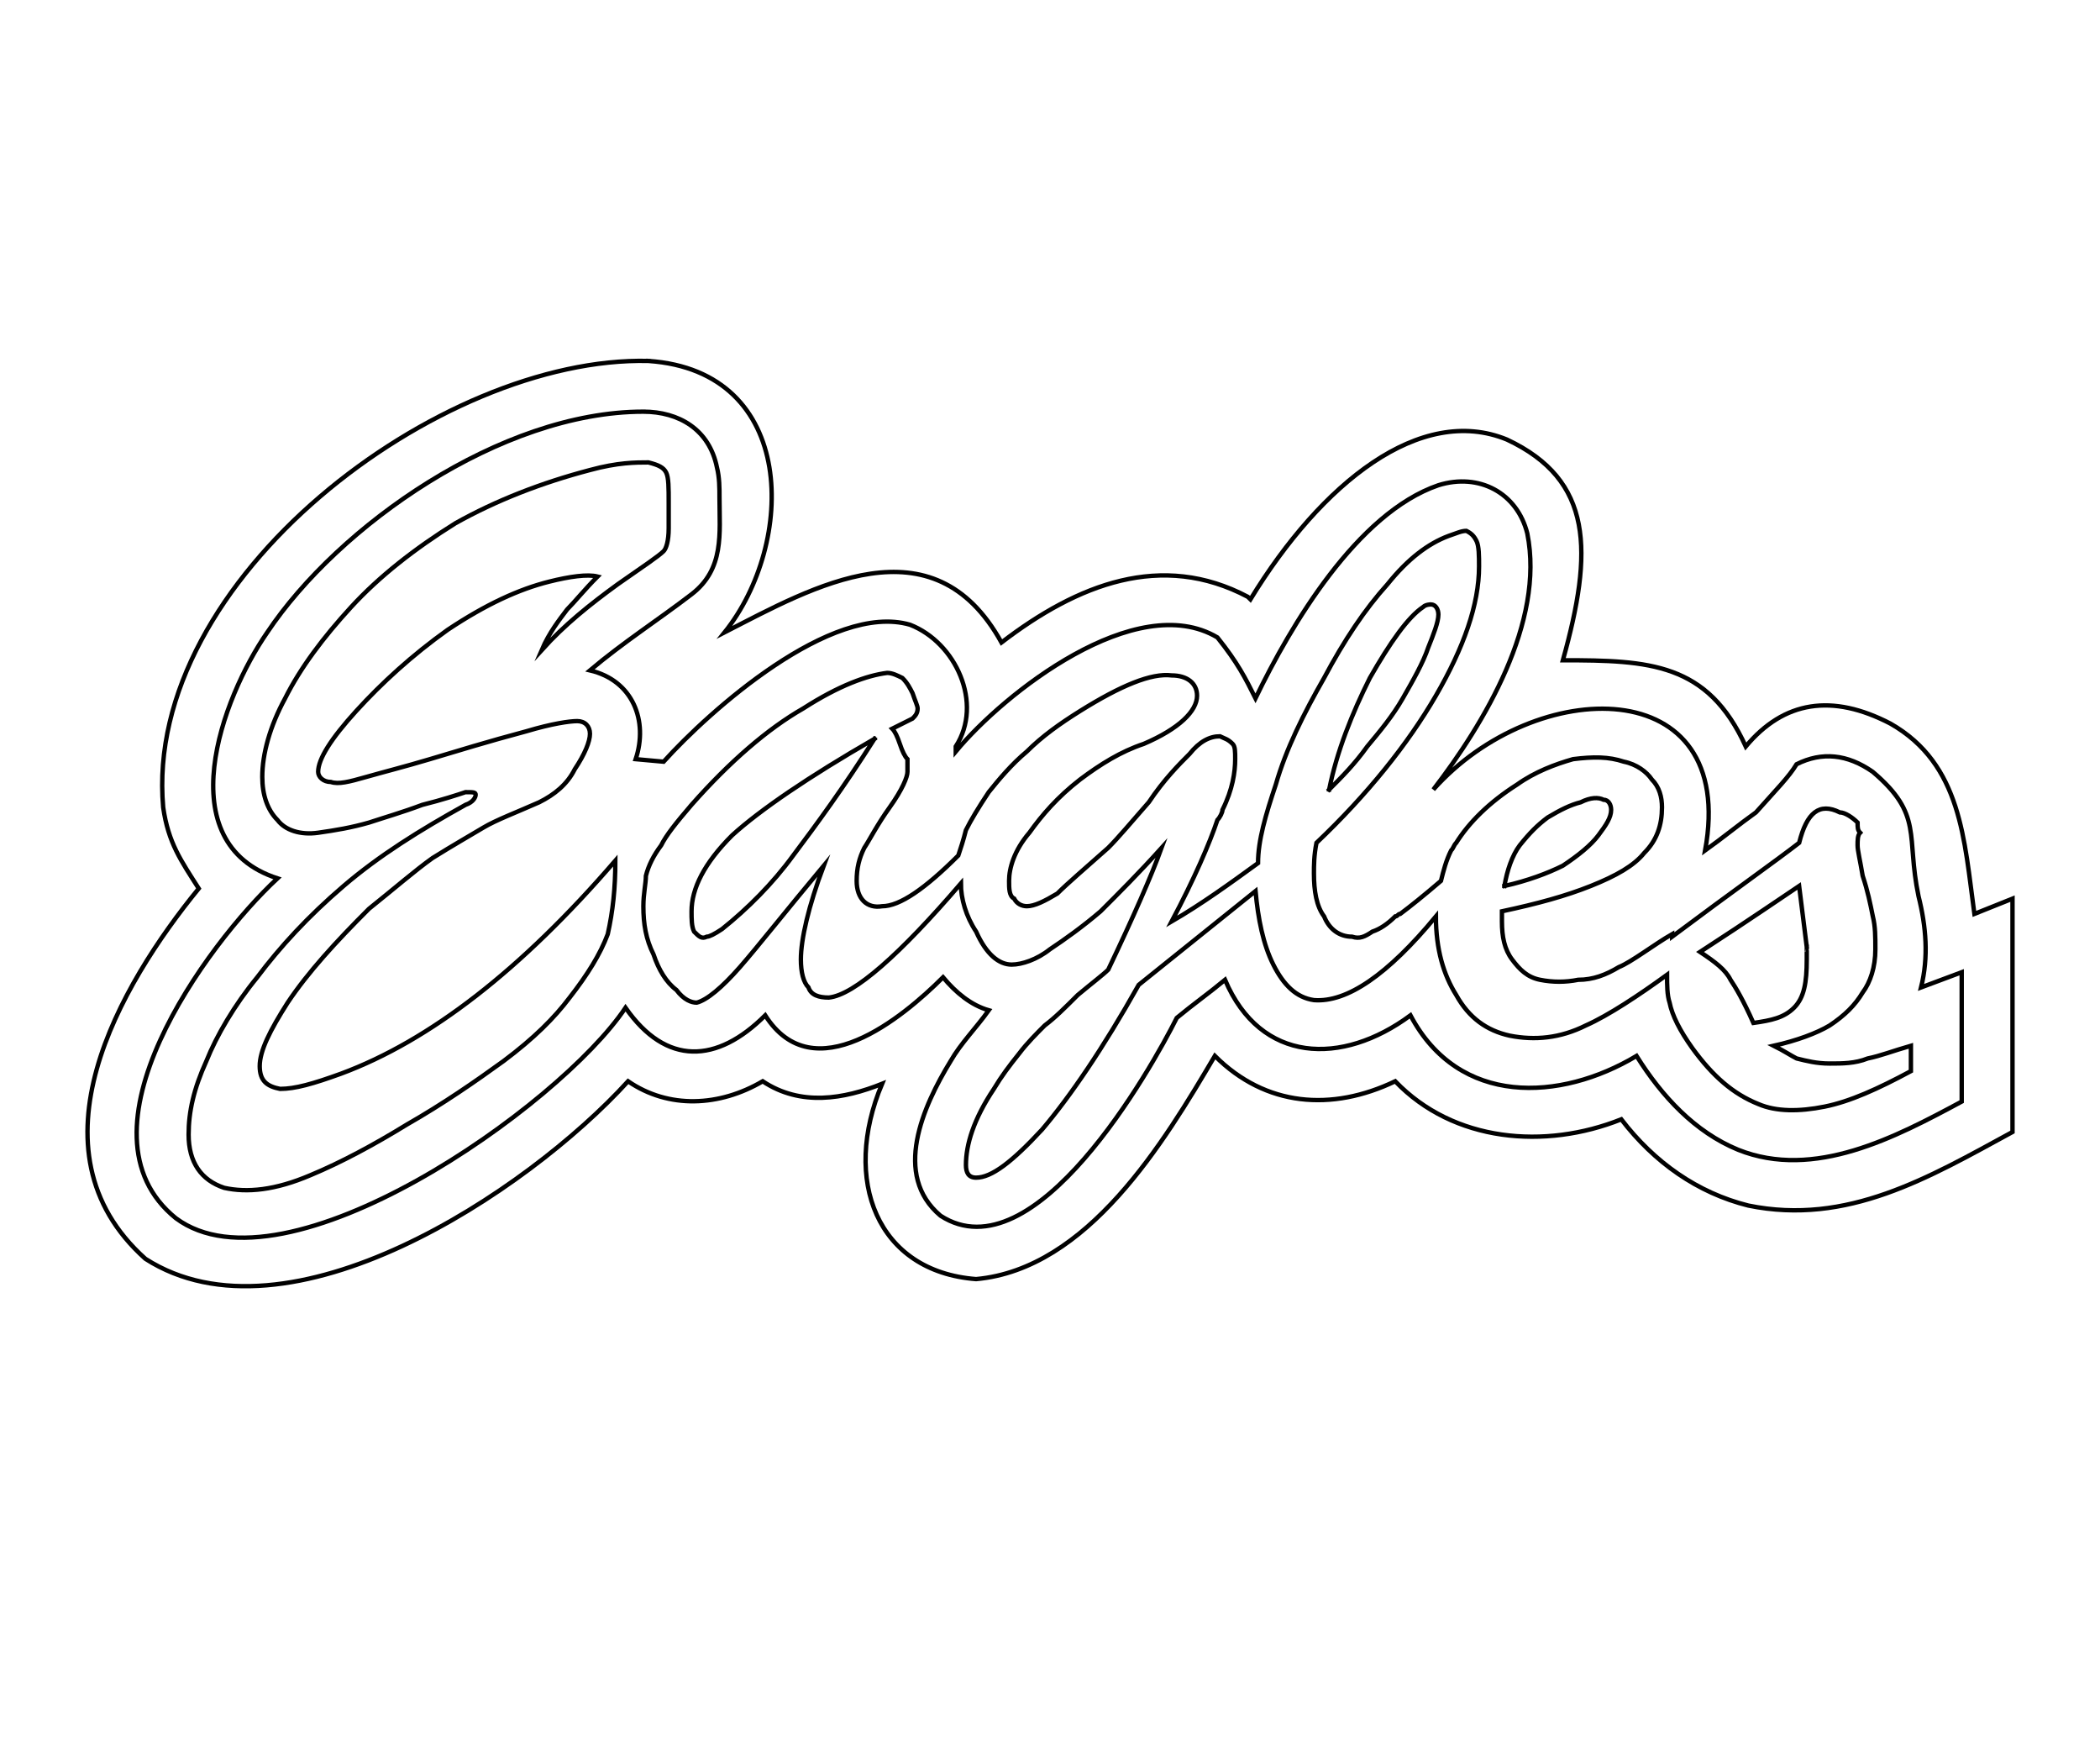 <?xml version="1.0" encoding="iso-8859-1"?>
<!-- Generator: Adobe Illustrator 19.2.0, SVG Export Plug-In . SVG Version: 6.00 Build 0)  -->
<!DOCTYPE svg PUBLIC "-//W3C//DTD SVG 1.1//EN" "http://www.w3.org/Graphics/SVG/1.1/DTD/svg11.dtd">
<svg version="1.1" id="Layer_1" xmlns="http://www.w3.org/2000/svg" xmlns:xlink="http://www.w3.org/1999/xlink" x="0px" y="0px"
	 viewBox="0 0 120 100" style="enable-background:new 0 0 120 100;" xml:space="preserve">
<path id="lettering-backing-color" style="fill:none;stroke:#000000;stroke-width:0.25;stroke-linecap:square;stroke-miterlimit:10;" d="M37.05,20.622
	c8.564,0.58,8.419,10.434,4.355,15.506c5.081-2.608,11.903-6.521,15.822,0.58c4.355-3.333,9.145-5.217,14.08-2.608l0.145,0.145
	c4.064-6.666,9.726-11.158,14.661-9.13c4.935,2.319,4.935,6.376,3.194,12.608c4.935,0,8.274,0.145,10.451,4.927
	c2.177-2.608,4.935-3.043,8.274-1.304c4.064,2.319,4.21,6.666,4.79,10.869L115,51.343v13.332c-4.79,2.608-9.435,5.362-15.097,4.203
	c-2.903-0.725-5.371-2.464-7.258-4.927c-4.355,1.739-9.581,1.304-12.919-2.174c-3.629,1.739-7.403,1.449-10.306-1.449
	c-2.903,4.927-7.258,12.173-13.645,12.752c-5.661-0.435-7.693-5.652-5.371-11.158c-2.177,0.869-4.645,1.304-6.822-0.145
	c-2.468,1.449-5.371,1.594-7.693,0c-5.806,6.376-19.451,15.361-27.58,10.144C1.341,65.69,6.857,56.27,11.357,50.764
	c-1.016-1.594-1.742-2.608-2.032-4.637C8.163,33.084,25.147,20.332,37.05,20.622"/>
<path id="lettering-outline-color" style="fill:none;stroke:#000000;stroke-width:0.25;stroke-linecap:square;stroke-miterlimit:10;" d="M36.759,23.52
	c2.032,0,3.774,1.014,4.21,3.188c0.145,0.58,0.145,1.159,0.145,1.739c0,2.029,0.29,4.058-1.597,5.507
	c-1.887,1.449-3.919,2.753-5.806,4.347c2.468,0.58,3.339,2.898,2.613,5.072l1.597,0.145c2.613-2.898,9.581-9.13,14.08-7.825
	c2.613,1.014,4.21,4.492,2.613,6.956c0,0.145,0,0.145,0,0.29c2.758-3.333,10.306-9.275,14.951-6.521
	c1.161,1.449,1.597,2.319,2.177,3.478c2.032-4.202,5.806-10.579,10.451-12.173c2.323-0.725,4.5,0.435,5.081,2.753
	c1.016,5.072-2.468,10.869-5.371,14.636c5.806-6.521,17.419-6.811,15.532,3.478c1.016-0.725,1.887-1.449,2.903-2.174
	c1.161-1.304,1.887-2.029,2.323-2.753c1.452-0.725,2.903-0.58,4.355,0.435c2.903,2.464,1.887,3.623,2.613,7.101
	c0.435,1.739,0.581,3.478,0.145,5.217l2.323-0.869v7.391c-3.774,2.029-8.419,4.492-12.774,2.753
	c-2.468-1.014-4.355-3.043-5.806-5.362c-4.355,2.608-10.161,2.898-12.919-2.319c-3.919,2.898-8.564,2.753-10.597-2.029
	c-0.871,0.725-1.887,1.449-2.758,2.174c-1.452,2.898-8.129,14.781-13.5,11.303c-2.758-2.319-1.016-6.231,0.581-8.84
	c0.581-1.014,1.452-1.884,2.177-2.898c-1.016-0.29-1.887-1.014-2.613-1.884c-2.323,2.319-7.403,6.521-10.161,2.174
	c-2.758,2.753-5.661,2.898-7.984-0.435C31.969,63.226,16.292,74.24,10.05,69.602c-6.097-4.927,1.742-15.651,5.806-19.418
	c-6.242-2.029-3.194-10.289-0.581-14.057C19.34,30.041,28.63,23.52,36.759,23.52"/>
<path id="lettering-letter-color" style="fill:none;stroke:#000000;stroke-width:0.25;stroke-linecap:square;stroke-miterlimit:10;" d="M103.242,54.097
	c-0.145-1.159-0.29-2.319-0.435-3.478c-0.871,0.58-2.758,1.884-5.661,3.768c0.871,0.58,1.452,1.014,1.742,1.594
	c0.29,0.435,0.726,1.159,1.306,2.464c1.016-0.145,1.742-0.29,2.323-0.869c0.581-0.58,0.726-1.449,0.726-2.753
	c0-0.145,0-0.29,0-0.435C103.242,54.387,103.242,54.242,103.242,54.097 M85.968,50.619c1.306-0.29,2.468-0.725,3.339-1.159
	c0.871-0.58,1.597-1.159,2.032-1.739c0.435-0.58,0.726-1.014,0.726-1.449c0-0.29-0.145-0.58-0.435-0.58
	c-0.29-0.145-0.726-0.145-1.306,0.145c-0.581,0.145-1.161,0.435-1.887,0.869c-0.581,0.435-1.016,0.869-1.597,1.594
	C86.404,48.88,86.114,49.749,85.968,50.619 M75.952,45.112c0.726-0.725,1.452-1.449,2.177-2.464
	c0.726-0.869,1.452-1.739,2.032-2.753c0.581-1.014,1.161-2.029,1.452-2.898c0.29-0.725,0.581-1.449,0.581-1.884
	c0-0.29-0.145-0.58-0.435-0.58c0,0-0.29,0-0.435,0.145c-0.871,0.58-1.887,2.029-3.048,4.058
	C77.259,40.765,76.388,42.938,75.952,45.112 M49.969,42.214c-3.774,2.174-6.532,4.058-8.129,5.507
	c-1.597,1.594-2.323,3.043-2.323,4.347c0,0.435,0,0.869,0.145,1.159c0.29,0.29,0.435,0.435,0.726,0.29
	c0.145,0,0.435-0.145,0.871-0.435c1.452-1.159,2.903-2.608,4.064-4.203C46.63,47.141,48.227,44.967,49.969,42.214 M38.211,28.737
	c0,0.435,0,1.014,0,1.449c0,0.725-0.145,1.159-0.29,1.304c-0.29,0.29-1.161,0.869-2.613,1.884c-1.597,1.159-3.048,2.319-4.355,3.768
	c0.435-1.014,1.016-1.739,1.452-2.319c0.435-0.435,1.016-1.159,1.742-1.884c-0.581-0.145-1.597,0-2.758,0.29
	c-1.742,0.435-3.629,1.304-5.806,2.753c-2.032,1.449-3.774,3.043-5.226,4.637c-1.452,1.594-2.177,2.753-2.177,3.478
	c0,0.29,0.29,0.58,0.726,0.58c0.435,0.145,1.016,0,2.032-0.29c1.016-0.29,2.177-0.58,3.629-1.014
	c1.452-0.435,3.339-1.014,5.516-1.594c1.452-0.435,2.468-0.58,2.903-0.58c0.435,0,0.726,0.29,0.726,0.725
	c0,0.435-0.29,1.159-0.871,2.029c-0.435,0.869-1.161,1.449-2.032,1.884c-1.306,0.58-2.468,1.014-3.194,1.449
	c-0.726,0.435-1.742,1.014-2.903,1.739c-1.016,0.725-2.177,1.739-3.629,2.898c-1.887,1.884-3.484,3.623-4.645,5.362
	c-1.016,1.594-1.597,2.753-1.597,3.623c0,0.869,0.435,1.159,1.161,1.304c0.871,0,1.887-0.29,3.484-0.869
	c5.081-1.884,10.306-5.941,15.677-12.173c0,1.594-0.145,2.898-0.435,4.203c-0.435,1.159-1.161,2.319-2.177,3.623
	c-0.871,1.159-2.032,2.319-3.774,3.623c-1.597,1.159-3.484,2.464-5.516,3.623c-1.887,1.159-3.774,2.174-5.516,2.898
	c-2.032,0.869-3.629,1.014-4.935,0.725c-1.306-0.435-2.032-1.449-2.032-3.043c0-1.304,0.29-2.608,1.016-4.203
	c0.581-1.449,1.597-3.188,2.903-4.782c1.306-1.739,2.903-3.478,4.935-5.217s4.355-3.188,6.968-4.637
	c0.435-0.145,0.581-0.435,0.581-0.58c0-0.145-0.145-0.145-0.581-0.145c-0.435,0.145-1.306,0.435-2.468,0.725
	c-1.161,0.435-2.177,0.725-3.048,1.014c-1.016,0.29-1.887,0.435-2.903,0.58c-1.016,0.145-1.887-0.145-2.323-0.725
	c-0.581-0.58-0.871-1.449-0.871-2.464c0-1.304,0.435-2.898,1.306-4.492c0.871-1.739,2.177-3.478,3.774-5.217
	c1.597-1.739,3.629-3.333,5.952-4.782c2.323-1.304,4.935-2.319,7.693-3.043c1.597-0.435,2.613-0.435,3.339-0.435
	c0.581,0.145,0.871,0.29,1.016,0.58C38.211,27.288,38.211,27.867,38.211,28.737 M39.517,45.981c2.177-2.464,4.355-4.347,6.387-5.507
	c2.032-1.304,3.629-1.884,4.79-2.029c0.29,0,0.581,0.145,0.871,0.29c0.29,0.29,0.435,0.58,0.581,0.869
	c0.145,0.435,0.29,0.725,0.29,0.869c0,0.29-0.145,0.435-0.29,0.58c-0.29,0.145-0.581,0.29-1.161,0.58
	c0.145,0.145,0.29,0.435,0.435,0.869s0.29,0.725,0.435,0.869c0,0.29,0,0.435,0,0.725c0,0.29-0.29,1.014-1.016,2.029
	c-0.726,1.014-1.161,1.884-1.452,2.319c-0.29,0.58-0.435,1.159-0.435,1.884c0,1.014,0.581,1.594,1.452,1.449
	c1.016,0,2.468-1.014,4.355-2.898c0.145-0.435,0.29-0.869,0.435-1.449c0.29-0.58,0.726-1.304,1.306-2.174
	c0.581-0.725,1.306-1.594,2.177-2.319c0.871-0.869,1.887-1.594,3.048-2.319c2.323-1.449,4.064-2.174,5.226-2.029
	c0.871,0,1.452,0.435,1.452,1.159c0,0.869-1.016,1.884-3.048,2.753c-1.306,0.435-2.468,1.159-3.629,2.029
	c-1.306,1.014-2.177,2.029-2.903,3.043c-0.871,1.014-1.161,2.029-1.161,2.753c0,0.435,0,0.869,0.29,1.014
	c0.145,0.29,0.435,0.435,0.726,0.435c0.435,0,1.016-0.29,1.742-0.725c0.581-0.58,1.597-1.449,2.903-2.608
	c0.581-0.58,1.306-1.449,2.323-2.608c0.871-1.304,1.742-2.174,2.323-2.753c0.581-0.725,1.161-1.014,1.742-1.014
	c0.29,0.145,0.435,0.145,0.726,0.435c0.145,0.145,0.145,0.435,0.145,0.869c0,0.725-0.145,1.739-0.726,2.898
	c0,0.145-0.145,0.435-0.29,0.58c-0.435,1.304-1.306,3.333-2.613,5.797c1.742-1.014,3.339-2.174,4.935-3.333
	c0-1.304,0.435-2.753,1.016-4.492c0.581-2.029,1.597-4.058,2.758-6.086c1.161-2.174,2.323-3.913,3.629-5.362
	c1.161-1.449,2.323-2.319,3.484-2.753c0.435-0.145,0.726-0.29,1.016-0.29c0.29,0.145,0.435,0.29,0.581,0.58
	c0.145,0.29,0.145,0.869,0.145,1.449c0,2.174-0.871,4.637-2.468,7.391c-1.597,2.753-3.919,5.652-6.822,8.405
	c-0.145,0.725-0.145,1.304-0.145,1.739c0,1.014,0.145,1.884,0.581,2.464c0.29,0.725,0.871,1.159,1.597,1.159
	c0.435,0.145,0.726,0,1.161-0.29c0.435-0.145,0.871-0.435,1.306-0.869c0.145,0,0.145-0.145,0.29-0.145
	c0.581-0.435,1.306-1.014,2.323-1.884c0.145-0.58,0.29-1.159,0.581-1.739c0.145-0.145,0.145-0.29,0.29-0.435
	c0.726-1.159,1.887-2.319,3.484-3.333c1.016-0.725,2.177-1.159,3.194-1.449c1.161-0.145,2.032-0.145,2.903,0.145
	c0.726,0.145,1.306,0.58,1.597,1.014c0.435,0.435,0.581,1.014,0.581,1.594c0,1.014-0.29,1.884-1.016,2.608
	c-0.581,0.725-1.597,1.304-3.048,1.884c-1.452,0.58-3.048,1.014-5.081,1.449c0,0.145,0,0.29,0,0.58c0,0.869,0.145,1.594,0.581,2.174
	c0.435,0.58,0.871,1.014,1.597,1.159c0.726,0.145,1.452,0.145,2.177,0c0.871,0,1.597-0.29,2.323-0.725
	c0.726-0.29,2.032-1.304,3.048-1.884c0,0.145,0,0.145,0,0.145c3.484-2.608,5.952-4.347,7.258-5.362
	c0.435-1.739,1.161-2.319,2.323-1.739c0.29,0,0.726,0.29,1.016,0.58c0,0.29,0,0.435,0.145,0.58
	c-0.145,0.145-0.145,0.435-0.145,0.725c0,0.29,0.145,0.869,0.29,1.739c0.29,0.869,0.435,1.594,0.581,2.319
	c0.145,0.58,0.145,1.159,0.145,1.884c0,1.014-0.29,1.884-0.726,2.464c-0.435,0.725-1.016,1.304-1.887,1.884
	c-0.726,0.435-1.887,0.869-3.194,1.159c0.581,0.29,1.016,0.58,1.306,0.725c0.581,0.145,1.161,0.29,1.887,0.29
	c0.726,0,1.452,0,2.177-0.29c0.726-0.145,1.452-0.435,2.468-0.725c0,0.435,0,1.014,0,1.449c-1.887,1.014-3.484,1.739-4.935,2.029
	c-1.452,0.29-2.758,0.29-3.774-0.145c-1.452-0.58-2.613-1.594-3.774-3.188c-0.726-1.014-1.161-1.884-1.306-2.608
	c-0.145-0.435-0.145-1.014-0.145-1.594c-1.597,1.159-3.339,2.319-4.645,2.898c-1.452,0.725-2.903,0.869-4.355,0.58
	c-1.306-0.29-2.323-1.014-3.048-2.319c-0.726-1.159-1.161-2.608-1.161-4.492c-2.758,3.333-5.081,4.927-6.968,4.782
	c-1.016-0.145-1.742-0.869-2.323-2.029c-0.581-1.159-0.871-2.608-1.016-4.203c-2.177,1.739-4.5,3.623-6.677,5.362
	c-2.032,3.623-3.919,6.376-5.516,8.26c-1.742,1.884-2.903,2.753-3.774,2.753c-0.435,0-0.581-0.29-0.581-0.725
	c0-1.159,0.435-2.608,1.597-4.347c0.435-0.725,0.871-1.304,1.452-2.029c0.435-0.58,1.016-1.159,1.452-1.594
	c0.581-0.435,1.161-1.014,1.887-1.739c0.871-0.725,1.452-1.159,1.742-1.449c1.452-3.043,2.468-5.362,3.048-6.956
	c-1.306,1.449-2.468,2.608-3.484,3.623c-1.016,0.869-2.032,1.594-2.903,2.174c-0.726,0.58-1.597,0.869-2.177,0.869
	c-0.726,0-1.452-0.58-2.032-1.884c-0.581-0.869-0.871-1.884-0.871-2.753c-3.484,4.058-6.097,6.376-7.548,6.521
	c-0.581,0-1.016-0.145-1.161-0.58c-0.29-0.29-0.435-0.869-0.435-1.594c0-1.159,0.435-3.043,1.306-5.362
	c-2.177,2.608-3.774,4.637-4.79,5.797c-1.016,1.159-1.887,1.884-2.468,2.029c-0.29,0-0.726-0.145-1.161-0.725
	c-0.581-0.435-1.016-1.159-1.306-2.029c-0.435-0.869-0.581-1.739-0.581-2.753c0-0.725,0.145-1.304,0.145-1.739
	c0.145-0.58,0.435-1.159,0.871-1.739C38.066,47.72,38.646,46.996,39.517,45.981"/>
</svg>
